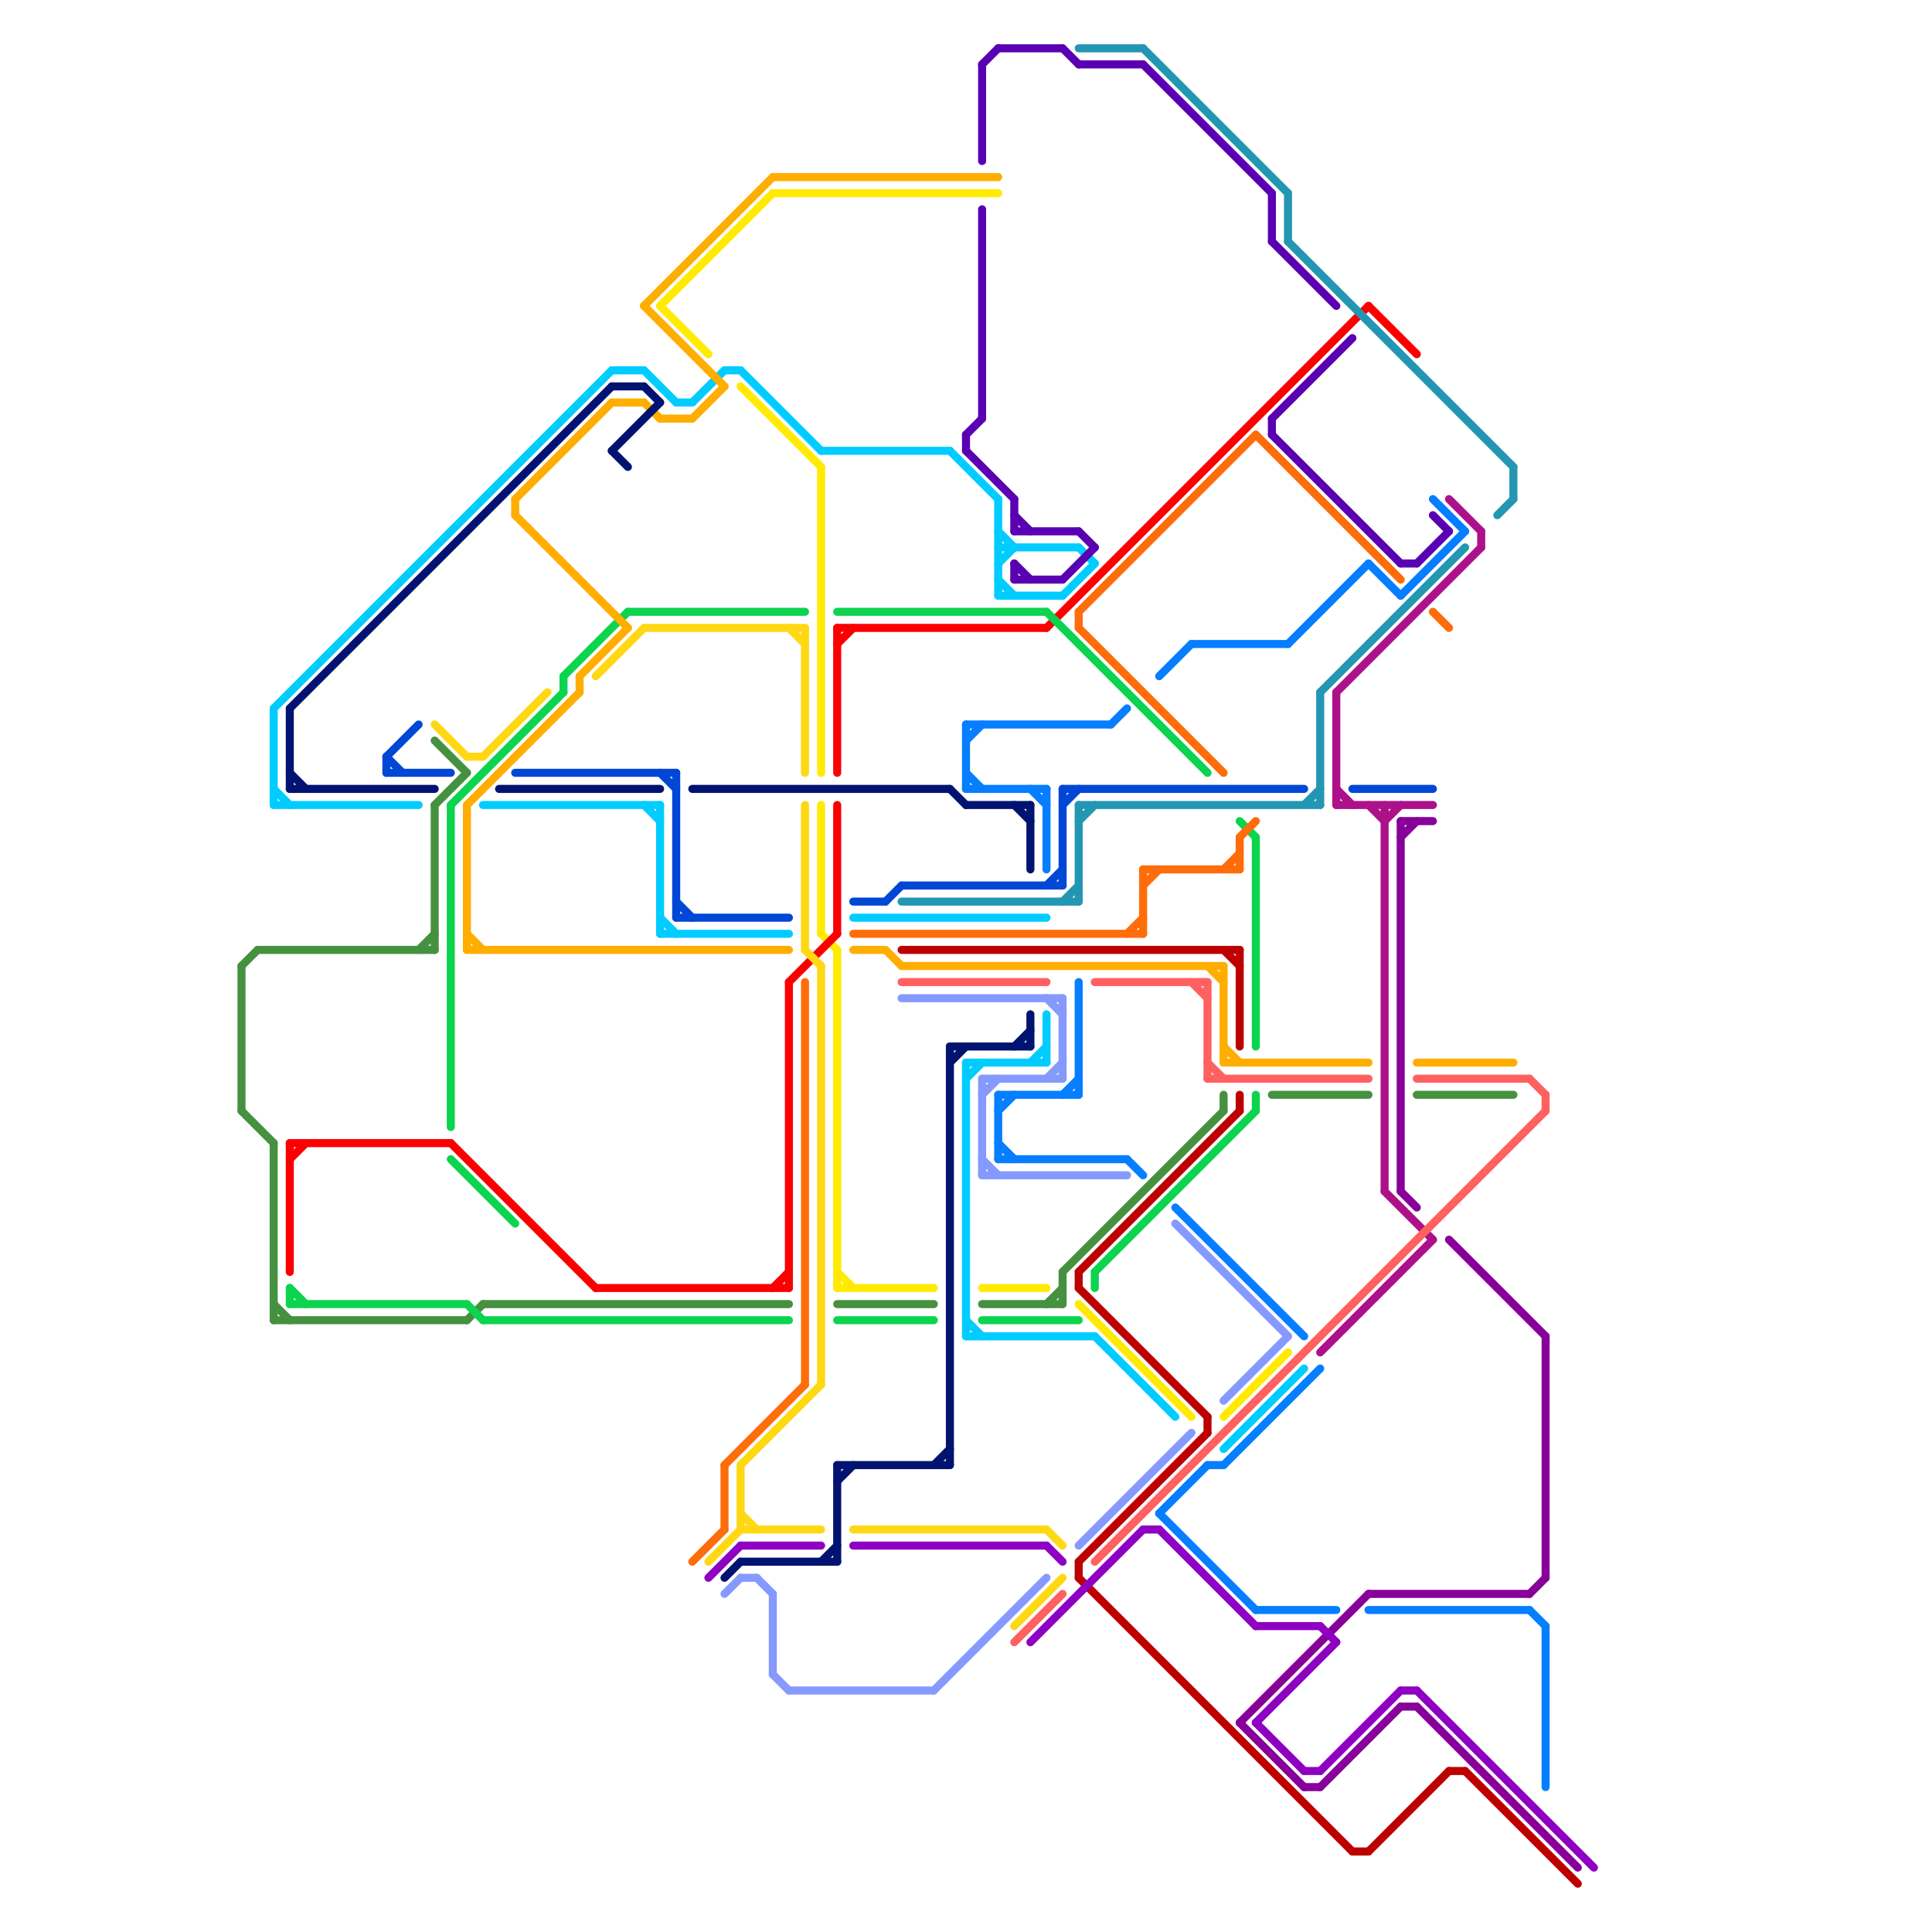 
<svg version="1.1" xmlns="http://www.w3.org/2000/svg" viewBox="0 0 120 120">
<style>line { stroke-width: 0.5; fill: none; stroke-linecap: round; stroke-linejoin: round; } .c0 { stroke: #459140 } .c1 { stroke: #870099 } .c2 { stroke: #ffea00 } .c3 { stroke: #fa0000 } .c4 { stroke: #00ccff } .c5 { stroke: #ac118a } .c6 { stroke: #0cd44f } .c7 { stroke: #057eff } .c8 { stroke: #bd0000 } .c9 { stroke: #2396b3 } .c10 { stroke: #ff6c0a } .c11 { stroke: #ff6161 } .c12 { stroke: #0047d6 } .c13 { stroke: #5900b3 } .c14 { stroke: #ffd814 } .c15 { stroke: #ffae00 } .c16 { stroke: #8599ff } .c17 { stroke: #001370 } .c18 { stroke: #8e00c2 } .w3 { stroke-width: .5; }</style><line class="c0 " x1="15" y1="69" x2="17" y2="71"/><line class="c0 " x1="26" y1="59" x2="27" y2="58"/><line class="c0 " x1="30" y1="81" x2="49" y2="81"/><line class="c0 " x1="79" y1="68" x2="85" y2="68"/><line class="c0 " x1="76" y1="68" x2="76" y2="69"/><line class="c0 " x1="16" y1="59" x2="27" y2="59"/><line class="c0 " x1="15" y1="60" x2="16" y2="59"/><line class="c0 " x1="66" y1="79" x2="66" y2="81"/><line class="c0 " x1="15" y1="60" x2="15" y2="69"/><line class="c0 " x1="88" y1="68" x2="94" y2="68"/><line class="c0 " x1="52" y1="81" x2="58" y2="81"/><line class="c0 " x1="27" y1="50" x2="29" y2="48"/><line class="c0 " x1="17" y1="82" x2="29" y2="82"/><line class="c0 " x1="29" y1="82" x2="30" y2="81"/><line class="c0 " x1="65" y1="81" x2="66" y2="80"/><line class="c0 " x1="17" y1="81" x2="18" y2="82"/><line class="c0 " x1="17" y1="71" x2="17" y2="82"/><line class="c0 " x1="27" y1="50" x2="27" y2="59"/><line class="c0 " x1="66" y1="79" x2="76" y2="69"/><line class="c0 " x1="61" y1="81" x2="66" y2="81"/><line class="c0 " x1="27" y1="46" x2="29" y2="48"/><line class="c1 " x1="90" y1="77" x2="96" y2="83"/><line class="c1 " x1="85" y1="99" x2="95" y2="99"/><line class="c1 " x1="95" y1="99" x2="96" y2="98"/><line class="c1 " x1="87" y1="74" x2="88" y2="75"/><line class="c1 " x1="88" y1="106" x2="98" y2="116"/><line class="c1 " x1="87" y1="51" x2="87" y2="74"/><line class="c1 " x1="87" y1="106" x2="88" y2="106"/><line class="c1 " x1="87" y1="51" x2="89" y2="51"/><line class="c1 " x1="82" y1="111" x2="87" y2="106"/><line class="c1 " x1="87" y1="52" x2="88" y2="51"/><line class="c1 " x1="77" y1="107" x2="85" y2="99"/><line class="c1 " x1="77" y1="107" x2="81" y2="111"/><line class="c1 " x1="96" y1="83" x2="96" y2="98"/><line class="c1 " x1="81" y1="111" x2="82" y2="111"/><line class="c2 " x1="48" y1="12" x2="62" y2="12"/><line class="c2 " x1="41" y1="19" x2="48" y2="12"/><line class="c2 " x1="46" y1="24" x2="51" y2="29"/><line class="c2 " x1="41" y1="19" x2="44" y2="22"/><line class="c2 " x1="51" y1="58" x2="52" y2="59"/><line class="c2 " x1="52" y1="79" x2="53" y2="80"/><line class="c2 " x1="61" y1="80" x2="65" y2="80"/><line class="c2 " x1="52" y1="59" x2="52" y2="80"/><line class="c2 " x1="52" y1="80" x2="58" y2="80"/><line class="c2 " x1="51" y1="50" x2="51" y2="58"/><line class="c2 " x1="51" y1="29" x2="51" y2="48"/><line class="c2 " x1="76" y1="88" x2="80" y2="84"/><line class="c2 " x1="67" y1="81" x2="74" y2="88"/><line class="c3 " x1="49" y1="61" x2="49" y2="80"/><line class="c3 " x1="85" y1="19" x2="88" y2="22"/><line class="c3 " x1="18" y1="71" x2="28" y2="71"/><line class="c3 " x1="18" y1="72" x2="19" y2="71"/><line class="c3 " x1="49" y1="61" x2="52" y2="58"/><line class="c3 " x1="28" y1="71" x2="37" y2="80"/><line class="c3 " x1="52" y1="39" x2="52" y2="48"/><line class="c3 " x1="52" y1="50" x2="52" y2="58"/><line class="c3 " x1="52" y1="39" x2="65" y2="39"/><line class="c3 " x1="18" y1="71" x2="18" y2="79"/><line class="c3 " x1="52" y1="40" x2="53" y2="39"/><line class="c3 " x1="48" y1="80" x2="49" y2="79"/><line class="c3 " x1="37" y1="80" x2="49" y2="80"/><line class="c3 " x1="65" y1="39" x2="85" y2="19"/><line class="c4 " x1="46" y1="23" x2="51" y2="28"/><line class="c4 " x1="30" y1="50" x2="41" y2="50"/><line class="c4 " x1="41" y1="50" x2="41" y2="58"/><line class="c4 " x1="17" y1="44" x2="17" y2="50"/><line class="c4 " x1="66" y1="37" x2="68" y2="35"/><line class="c4 " x1="62" y1="34" x2="67" y2="34"/><line class="c4 " x1="62" y1="33" x2="63" y2="34"/><line class="c4 " x1="45" y1="23" x2="46" y2="23"/><line class="c4 " x1="60" y1="83" x2="68" y2="83"/><line class="c4 " x1="43" y1="25" x2="45" y2="23"/><line class="c4 " x1="38" y1="23" x2="40" y2="23"/><line class="c4 " x1="65" y1="63" x2="65" y2="66"/><line class="c4 " x1="59" y1="28" x2="62" y2="31"/><line class="c4 " x1="76" y1="90" x2="81" y2="85"/><line class="c4 " x1="60" y1="66" x2="60" y2="83"/><line class="c4 " x1="60" y1="67" x2="61" y2="66"/><line class="c4 " x1="17" y1="44" x2="38" y2="23"/><line class="c4 " x1="17" y1="49" x2="18" y2="50"/><line class="c4 " x1="64" y1="66" x2="65" y2="65"/><line class="c4 " x1="68" y1="83" x2="73" y2="88"/><line class="c4 " x1="62" y1="37" x2="66" y2="37"/><line class="c4 " x1="17" y1="50" x2="26" y2="50"/><line class="c4 " x1="60" y1="66" x2="65" y2="66"/><line class="c4 " x1="40" y1="50" x2="41" y2="51"/><line class="c4 " x1="67" y1="34" x2="68" y2="35"/><line class="c4 " x1="62" y1="31" x2="62" y2="37"/><line class="c4 " x1="41" y1="58" x2="49" y2="58"/><line class="c4 " x1="53" y1="57" x2="65" y2="57"/><line class="c4 " x1="60" y1="82" x2="61" y2="83"/><line class="c4 " x1="42" y1="25" x2="43" y2="25"/><line class="c4 " x1="40" y1="23" x2="42" y2="25"/><line class="c4 " x1="51" y1="28" x2="59" y2="28"/><line class="c4 " x1="62" y1="35" x2="63" y2="34"/><line class="c4 " x1="41" y1="57" x2="42" y2="58"/><line class="c4 " x1="62" y1="36" x2="63" y2="37"/><line class="c5 " x1="83" y1="43" x2="83" y2="50"/><line class="c5 " x1="83" y1="50" x2="89" y2="50"/><line class="c5 " x1="90" y1="31" x2="92" y2="33"/><line class="c5 " x1="92" y1="33" x2="92" y2="34"/><line class="c5 " x1="82" y1="84" x2="89" y2="77"/><line class="c5 " x1="86" y1="50" x2="86" y2="74"/><line class="c5 " x1="86" y1="74" x2="89" y2="77"/><line class="c5 " x1="86" y1="51" x2="87" y2="50"/><line class="c5 " x1="83" y1="49" x2="84" y2="50"/><line class="c5 " x1="85" y1="50" x2="86" y2="51"/><line class="c5 " x1="83" y1="43" x2="92" y2="34"/><line class="c6 " x1="28" y1="50" x2="35" y2="43"/><line class="c6 " x1="39" y1="38" x2="50" y2="38"/><line class="c6 " x1="52" y1="38" x2="65" y2="38"/><line class="c6 " x1="18" y1="81" x2="29" y2="81"/><line class="c6 " x1="78" y1="52" x2="78" y2="65"/><line class="c6 " x1="61" y1="82" x2="67" y2="82"/><line class="c6 " x1="68" y1="79" x2="68" y2="80"/><line class="c6 " x1="35" y1="42" x2="39" y2="38"/><line class="c6 " x1="52" y1="82" x2="58" y2="82"/><line class="c6 " x1="18" y1="80" x2="19" y2="81"/><line class="c6 " x1="68" y1="79" x2="78" y2="69"/><line class="c6 " x1="35" y1="42" x2="35" y2="43"/><line class="c6 " x1="28" y1="50" x2="28" y2="70"/><line class="c6 " x1="18" y1="80" x2="18" y2="81"/><line class="c6 " x1="65" y1="38" x2="75" y2="48"/><line class="c6 " x1="29" y1="81" x2="30" y2="82"/><line class="c6 " x1="77" y1="51" x2="78" y2="52"/><line class="c6 " x1="30" y1="82" x2="49" y2="82"/><line class="c6 " x1="78" y1="68" x2="78" y2="69"/><line class="c6 " x1="28" y1="72" x2="32" y2="76"/><line class="c7 " x1="73" y1="75" x2="81" y2="83"/><line class="c7 " x1="60" y1="46" x2="61" y2="45"/><line class="c7 " x1="62" y1="72" x2="70" y2="72"/><line class="c7 " x1="72" y1="42" x2="74" y2="40"/><line class="c7 " x1="64" y1="49" x2="65" y2="50"/><line class="c7 " x1="87" y1="37" x2="91" y2="33"/><line class="c7 " x1="76" y1="91" x2="82" y2="85"/><line class="c7 " x1="65" y1="49" x2="65" y2="54"/><line class="c7 " x1="78" y1="100" x2="83" y2="100"/><line class="c7 " x1="67" y1="61" x2="67" y2="68"/><line class="c7 " x1="66" y1="68" x2="67" y2="67"/><line class="c7 " x1="72" y1="94" x2="78" y2="100"/><line class="c7 " x1="60" y1="45" x2="60" y2="49"/><line class="c7 " x1="85" y1="35" x2="87" y2="37"/><line class="c7 " x1="62" y1="68" x2="67" y2="68"/><line class="c7 " x1="95" y1="100" x2="96" y2="101"/><line class="c7 " x1="60" y1="48" x2="61" y2="49"/><line class="c7 " x1="69" y1="45" x2="70" y2="44"/><line class="c7 " x1="85" y1="100" x2="95" y2="100"/><line class="c7 " x1="62" y1="68" x2="62" y2="72"/><line class="c7 " x1="72" y1="94" x2="75" y2="91"/><line class="c7 " x1="60" y1="45" x2="69" y2="45"/><line class="c7 " x1="89" y1="31" x2="91" y2="33"/><line class="c7 " x1="74" y1="40" x2="80" y2="40"/><line class="c7 " x1="62" y1="71" x2="63" y2="72"/><line class="c7 " x1="75" y1="91" x2="76" y2="91"/><line class="c7 " x1="70" y1="72" x2="71" y2="73"/><line class="c7 " x1="60" y1="49" x2="65" y2="49"/><line class="c7 " x1="62" y1="69" x2="63" y2="68"/><line class="c7 " x1="80" y1="40" x2="85" y2="35"/><line class="c7 " x1="96" y1="101" x2="96" y2="111"/><line class="c8 " x1="75" y1="88" x2="75" y2="89"/><line class="c8 " x1="91" y1="110" x2="98" y2="117"/><line class="c8 " x1="67" y1="97" x2="67" y2="98"/><line class="c8 " x1="67" y1="79" x2="77" y2="69"/><line class="c8 " x1="56" y1="59" x2="77" y2="59"/><line class="c8 " x1="77" y1="59" x2="77" y2="65"/><line class="c8 " x1="77" y1="68" x2="77" y2="69"/><line class="c8 " x1="85" y1="115" x2="90" y2="110"/><line class="c8 " x1="67" y1="98" x2="84" y2="115"/><line class="c8 " x1="76" y1="59" x2="77" y2="60"/><line class="c8 " x1="84" y1="115" x2="85" y2="115"/><line class="c8 " x1="67" y1="79" x2="67" y2="80"/><line class="c8 " x1="67" y1="80" x2="75" y2="88"/><line class="c8 " x1="67" y1="97" x2="75" y2="89"/><line class="c8 " x1="90" y1="110" x2="91" y2="110"/><line class="c9 " x1="93" y1="32" x2="94" y2="31"/><line class="c9 " x1="94" y1="29" x2="94" y2="31"/><line class="c9 " x1="67" y1="50" x2="82" y2="50"/><line class="c9 " x1="81" y1="50" x2="82" y2="49"/><line class="c9 " x1="82" y1="43" x2="91" y2="34"/><line class="c9 " x1="82" y1="43" x2="82" y2="50"/><line class="c9 " x1="71" y1="3" x2="80" y2="12"/><line class="c9 " x1="56" y1="56" x2="67" y2="56"/><line class="c9 " x1="67" y1="51" x2="68" y2="50"/><line class="c9 " x1="80" y1="15" x2="94" y2="29"/><line class="c9 " x1="66" y1="56" x2="67" y2="55"/><line class="c9 " x1="67" y1="3" x2="71" y2="3"/><line class="c9 " x1="80" y1="12" x2="80" y2="15"/><line class="c9 " x1="67" y1="50" x2="67" y2="56"/><line class="c10 " x1="71" y1="54" x2="71" y2="58"/><line class="c10 " x1="76" y1="54" x2="77" y2="53"/><line class="c10 " x1="50" y1="61" x2="50" y2="86"/><line class="c10 " x1="43" y1="97" x2="45" y2="95"/><line class="c10 " x1="53" y1="58" x2="71" y2="58"/><line class="c10 " x1="70" y1="58" x2="71" y2="57"/><line class="c10 " x1="89" y1="38" x2="90" y2="39"/><line class="c10 " x1="67" y1="39" x2="76" y2="48"/><line class="c10 " x1="78" y1="27" x2="87" y2="36"/><line class="c10 " x1="67" y1="38" x2="78" y2="27"/><line class="c10 " x1="45" y1="91" x2="50" y2="86"/><line class="c10 " x1="71" y1="54" x2="77" y2="54"/><line class="c10 " x1="71" y1="55" x2="72" y2="54"/><line class="c10 " x1="67" y1="38" x2="67" y2="39"/><line class="c10 " x1="45" y1="91" x2="45" y2="95"/><line class="c10 " x1="77" y1="52" x2="78" y2="51"/><line class="c10 " x1="77" y1="52" x2="77" y2="54"/><line class="c11 " x1="96" y1="68" x2="96" y2="69"/><line class="c11 " x1="74" y1="61" x2="75" y2="62"/><line class="c11 " x1="75" y1="61" x2="75" y2="67"/><line class="c11 " x1="75" y1="67" x2="85" y2="67"/><line class="c11 " x1="56" y1="61" x2="65" y2="61"/><line class="c11 " x1="88" y1="67" x2="95" y2="67"/><line class="c11 " x1="95" y1="67" x2="96" y2="68"/><line class="c11 " x1="63" y1="102" x2="66" y2="99"/><line class="c11 " x1="68" y1="97" x2="96" y2="69"/><line class="c11 " x1="68" y1="61" x2="75" y2="61"/><line class="c11 " x1="75" y1="66" x2="76" y2="67"/><line class="c12 " x1="66" y1="50" x2="67" y2="49"/><line class="c12 " x1="32" y1="48" x2="42" y2="48"/><line class="c12 " x1="42" y1="57" x2="49" y2="57"/><line class="c12 " x1="42" y1="48" x2="42" y2="57"/><line class="c12 " x1="84" y1="49" x2="89" y2="49"/><line class="c12 " x1="24" y1="47" x2="26" y2="45"/><line class="c12 " x1="24" y1="47" x2="25" y2="48"/><line class="c12 " x1="66" y1="49" x2="66" y2="55"/><line class="c12 " x1="41" y1="48" x2="42" y2="49"/><line class="c12 " x1="24" y1="47" x2="24" y2="48"/><line class="c12 " x1="66" y1="49" x2="81" y2="49"/><line class="c12 " x1="53" y1="56" x2="55" y2="56"/><line class="c12 " x1="42" y1="56" x2="43" y2="57"/><line class="c12 " x1="56" y1="55" x2="66" y2="55"/><line class="c12 " x1="65" y1="55" x2="66" y2="54"/><line class="c12 " x1="24" y1="48" x2="28" y2="48"/><line class="c12 " x1="55" y1="56" x2="56" y2="55"/><line class="c13 " x1="87" y1="35" x2="88" y2="35"/><line class="c13 " x1="60" y1="28" x2="63" y2="31"/><line class="c13 " x1="89" y1="32" x2="90" y2="33"/><line class="c13 " x1="88" y1="35" x2="90" y2="33"/><line class="c13 " x1="66" y1="3" x2="67" y2="4"/><line class="c13 " x1="67" y1="4" x2="71" y2="4"/><line class="c13 " x1="60" y1="27" x2="60" y2="28"/><line class="c13 " x1="79" y1="26" x2="84" y2="21"/><line class="c13 " x1="66" y1="36" x2="68" y2="34"/><line class="c13 " x1="61" y1="4" x2="62" y2="3"/><line class="c13 " x1="67" y1="33" x2="68" y2="34"/><line class="c13 " x1="62" y1="3" x2="66" y2="3"/><line class="c13 " x1="63" y1="33" x2="67" y2="33"/><line class="c13 " x1="63" y1="35" x2="63" y2="36"/><line class="c13 " x1="71" y1="4" x2="79" y2="12"/><line class="c13 " x1="60" y1="27" x2="61" y2="26"/><line class="c13 " x1="79" y1="26" x2="79" y2="27"/><line class="c13 " x1="61" y1="4" x2="61" y2="10"/><line class="c13 " x1="61" y1="13" x2="61" y2="26"/><line class="c13 " x1="63" y1="31" x2="63" y2="33"/><line class="c13 " x1="63" y1="36" x2="66" y2="36"/><line class="c13 " x1="79" y1="15" x2="83" y2="19"/><line class="c13 " x1="63" y1="32" x2="64" y2="33"/><line class="c13 " x1="79" y1="27" x2="87" y2="35"/><line class="c13 " x1="63" y1="35" x2="64" y2="36"/><line class="c13 " x1="79" y1="12" x2="79" y2="15"/><line class="c14 " x1="46" y1="95" x2="51" y2="95"/><line class="c14 " x1="53" y1="95" x2="65" y2="95"/><line class="c14 " x1="29" y1="47" x2="30" y2="47"/><line class="c14 " x1="51" y1="60" x2="51" y2="86"/><line class="c14 " x1="46" y1="91" x2="51" y2="86"/><line class="c14 " x1="27" y1="45" x2="29" y2="47"/><line class="c14 " x1="50" y1="50" x2="50" y2="59"/><line class="c14 " x1="46" y1="91" x2="46" y2="95"/><line class="c14 " x1="30" y1="47" x2="34" y2="43"/><line class="c14 " x1="44" y1="97" x2="46" y2="95"/><line class="c14 " x1="63" y1="101" x2="66" y2="98"/><line class="c14 " x1="65" y1="95" x2="66" y2="96"/><line class="c14 " x1="49" y1="39" x2="50" y2="40"/><line class="c14 " x1="46" y1="94" x2="47" y2="95"/><line class="c14 " x1="50" y1="39" x2="50" y2="48"/><line class="c14 " x1="50" y1="59" x2="51" y2="60"/><line class="c14 " x1="40" y1="39" x2="50" y2="39"/><line class="c14 " x1="37" y1="42" x2="40" y2="39"/><line class="c15 " x1="40" y1="19" x2="48" y2="11"/><line class="c15 " x1="32" y1="31" x2="32" y2="32"/><line class="c15 " x1="40" y1="25" x2="41" y2="26"/><line class="c15 " x1="29" y1="50" x2="29" y2="59"/><line class="c15 " x1="29" y1="58" x2="30" y2="59"/><line class="c15 " x1="88" y1="66" x2="94" y2="66"/><line class="c15 " x1="53" y1="59" x2="55" y2="59"/><line class="c15 " x1="38" y1="25" x2="40" y2="25"/><line class="c15 " x1="56" y1="60" x2="76" y2="60"/><line class="c15 " x1="29" y1="50" x2="36" y2="43"/><line class="c15 " x1="43" y1="26" x2="45" y2="24"/><line class="c15 " x1="48" y1="11" x2="62" y2="11"/><line class="c15 " x1="29" y1="59" x2="49" y2="59"/><line class="c15 " x1="55" y1="59" x2="56" y2="60"/><line class="c15 " x1="32" y1="32" x2="39" y2="39"/><line class="c15 " x1="32" y1="31" x2="38" y2="25"/><line class="c15 " x1="41" y1="26" x2="43" y2="26"/><line class="c15 " x1="36" y1="42" x2="36" y2="43"/><line class="c15 " x1="36" y1="42" x2="39" y2="39"/><line class="c15 " x1="76" y1="65" x2="77" y2="66"/><line class="c15 " x1="76" y1="60" x2="76" y2="66"/><line class="c15 " x1="75" y1="60" x2="76" y2="61"/><line class="c15 " x1="76" y1="66" x2="85" y2="66"/><line class="c15 " x1="40" y1="19" x2="45" y2="24"/><line class="c16 " x1="48" y1="104" x2="49" y2="105"/><line class="c16 " x1="73" y1="76" x2="80" y2="83"/><line class="c16 " x1="56" y1="62" x2="66" y2="62"/><line class="c16 " x1="47" y1="98" x2="48" y2="99"/><line class="c16 " x1="61" y1="67" x2="66" y2="67"/><line class="c16 " x1="66" y1="62" x2="66" y2="67"/><line class="c16 " x1="45" y1="99" x2="46" y2="98"/><line class="c16 " x1="48" y1="99" x2="48" y2="104"/><line class="c16 " x1="61" y1="68" x2="62" y2="67"/><line class="c16 " x1="58" y1="105" x2="65" y2="98"/><line class="c16 " x1="61" y1="72" x2="62" y2="73"/><line class="c16 " x1="61" y1="73" x2="70" y2="73"/><line class="c16 " x1="61" y1="67" x2="61" y2="73"/><line class="c16 " x1="67" y1="96" x2="74" y2="89"/><line class="c16 " x1="46" y1="98" x2="47" y2="98"/><line class="c16 " x1="65" y1="67" x2="66" y2="66"/><line class="c16 " x1="65" y1="62" x2="66" y2="63"/><line class="c16 " x1="76" y1="87" x2="80" y2="83"/><line class="c16 " x1="49" y1="105" x2="58" y2="105"/><line class="c17 " x1="51" y1="97" x2="52" y2="96"/><line class="c17 " x1="38" y1="24" x2="40" y2="24"/><line class="c17 " x1="52" y1="91" x2="59" y2="91"/><line class="c17 " x1="59" y1="65" x2="64" y2="65"/><line class="c17 " x1="52" y1="91" x2="52" y2="97"/><line class="c17 " x1="63" y1="65" x2="64" y2="64"/><line class="c17 " x1="64" y1="63" x2="64" y2="65"/><line class="c17 " x1="38" y1="28" x2="39" y2="29"/><line class="c17 " x1="59" y1="49" x2="60" y2="50"/><line class="c17 " x1="60" y1="50" x2="64" y2="50"/><line class="c17 " x1="40" y1="24" x2="41" y2="25"/><line class="c17 " x1="63" y1="50" x2="64" y2="51"/><line class="c17 " x1="46" y1="97" x2="52" y2="97"/><line class="c17 " x1="31" y1="49" x2="41" y2="49"/><line class="c17 " x1="18" y1="49" x2="27" y2="49"/><line class="c17 " x1="58" y1="91" x2="59" y2="90"/><line class="c17 " x1="45" y1="98" x2="46" y2="97"/><line class="c17 " x1="38" y1="28" x2="41" y2="25"/><line class="c17 " x1="18" y1="44" x2="18" y2="49"/><line class="c17 " x1="52" y1="92" x2="53" y2="91"/><line class="c17 " x1="64" y1="50" x2="64" y2="54"/><line class="c17 " x1="18" y1="44" x2="38" y2="24"/><line class="c17 " x1="59" y1="66" x2="60" y2="65"/><line class="c17 " x1="43" y1="49" x2="59" y2="49"/><line class="c17 " x1="18" y1="48" x2="19" y2="49"/><line class="c17 " x1="59" y1="65" x2="59" y2="91"/><line class="c18 " x1="81" y1="110" x2="82" y2="110"/><line class="c18 " x1="53" y1="96" x2="65" y2="96"/><line class="c18 " x1="44" y1="98" x2="46" y2="96"/><line class="c18 " x1="72" y1="95" x2="78" y2="101"/><line class="c18 " x1="88" y1="105" x2="99" y2="116"/><line class="c18 " x1="82" y1="101" x2="83" y2="102"/><line class="c18 " x1="65" y1="96" x2="66" y2="97"/><line class="c18 " x1="71" y1="95" x2="72" y2="95"/><line class="c18 " x1="46" y1="96" x2="51" y2="96"/><line class="c18 " x1="78" y1="107" x2="83" y2="102"/><line class="c18 " x1="78" y1="107" x2="81" y2="110"/><line class="c18 " x1="78" y1="101" x2="82" y2="101"/><line class="c18 " x1="82" y1="110" x2="87" y2="105"/><line class="c18 " x1="87" y1="105" x2="88" y2="105"/><line class="c18 " x1="64" y1="102" x2="71" y2="95"/>


</svg>

